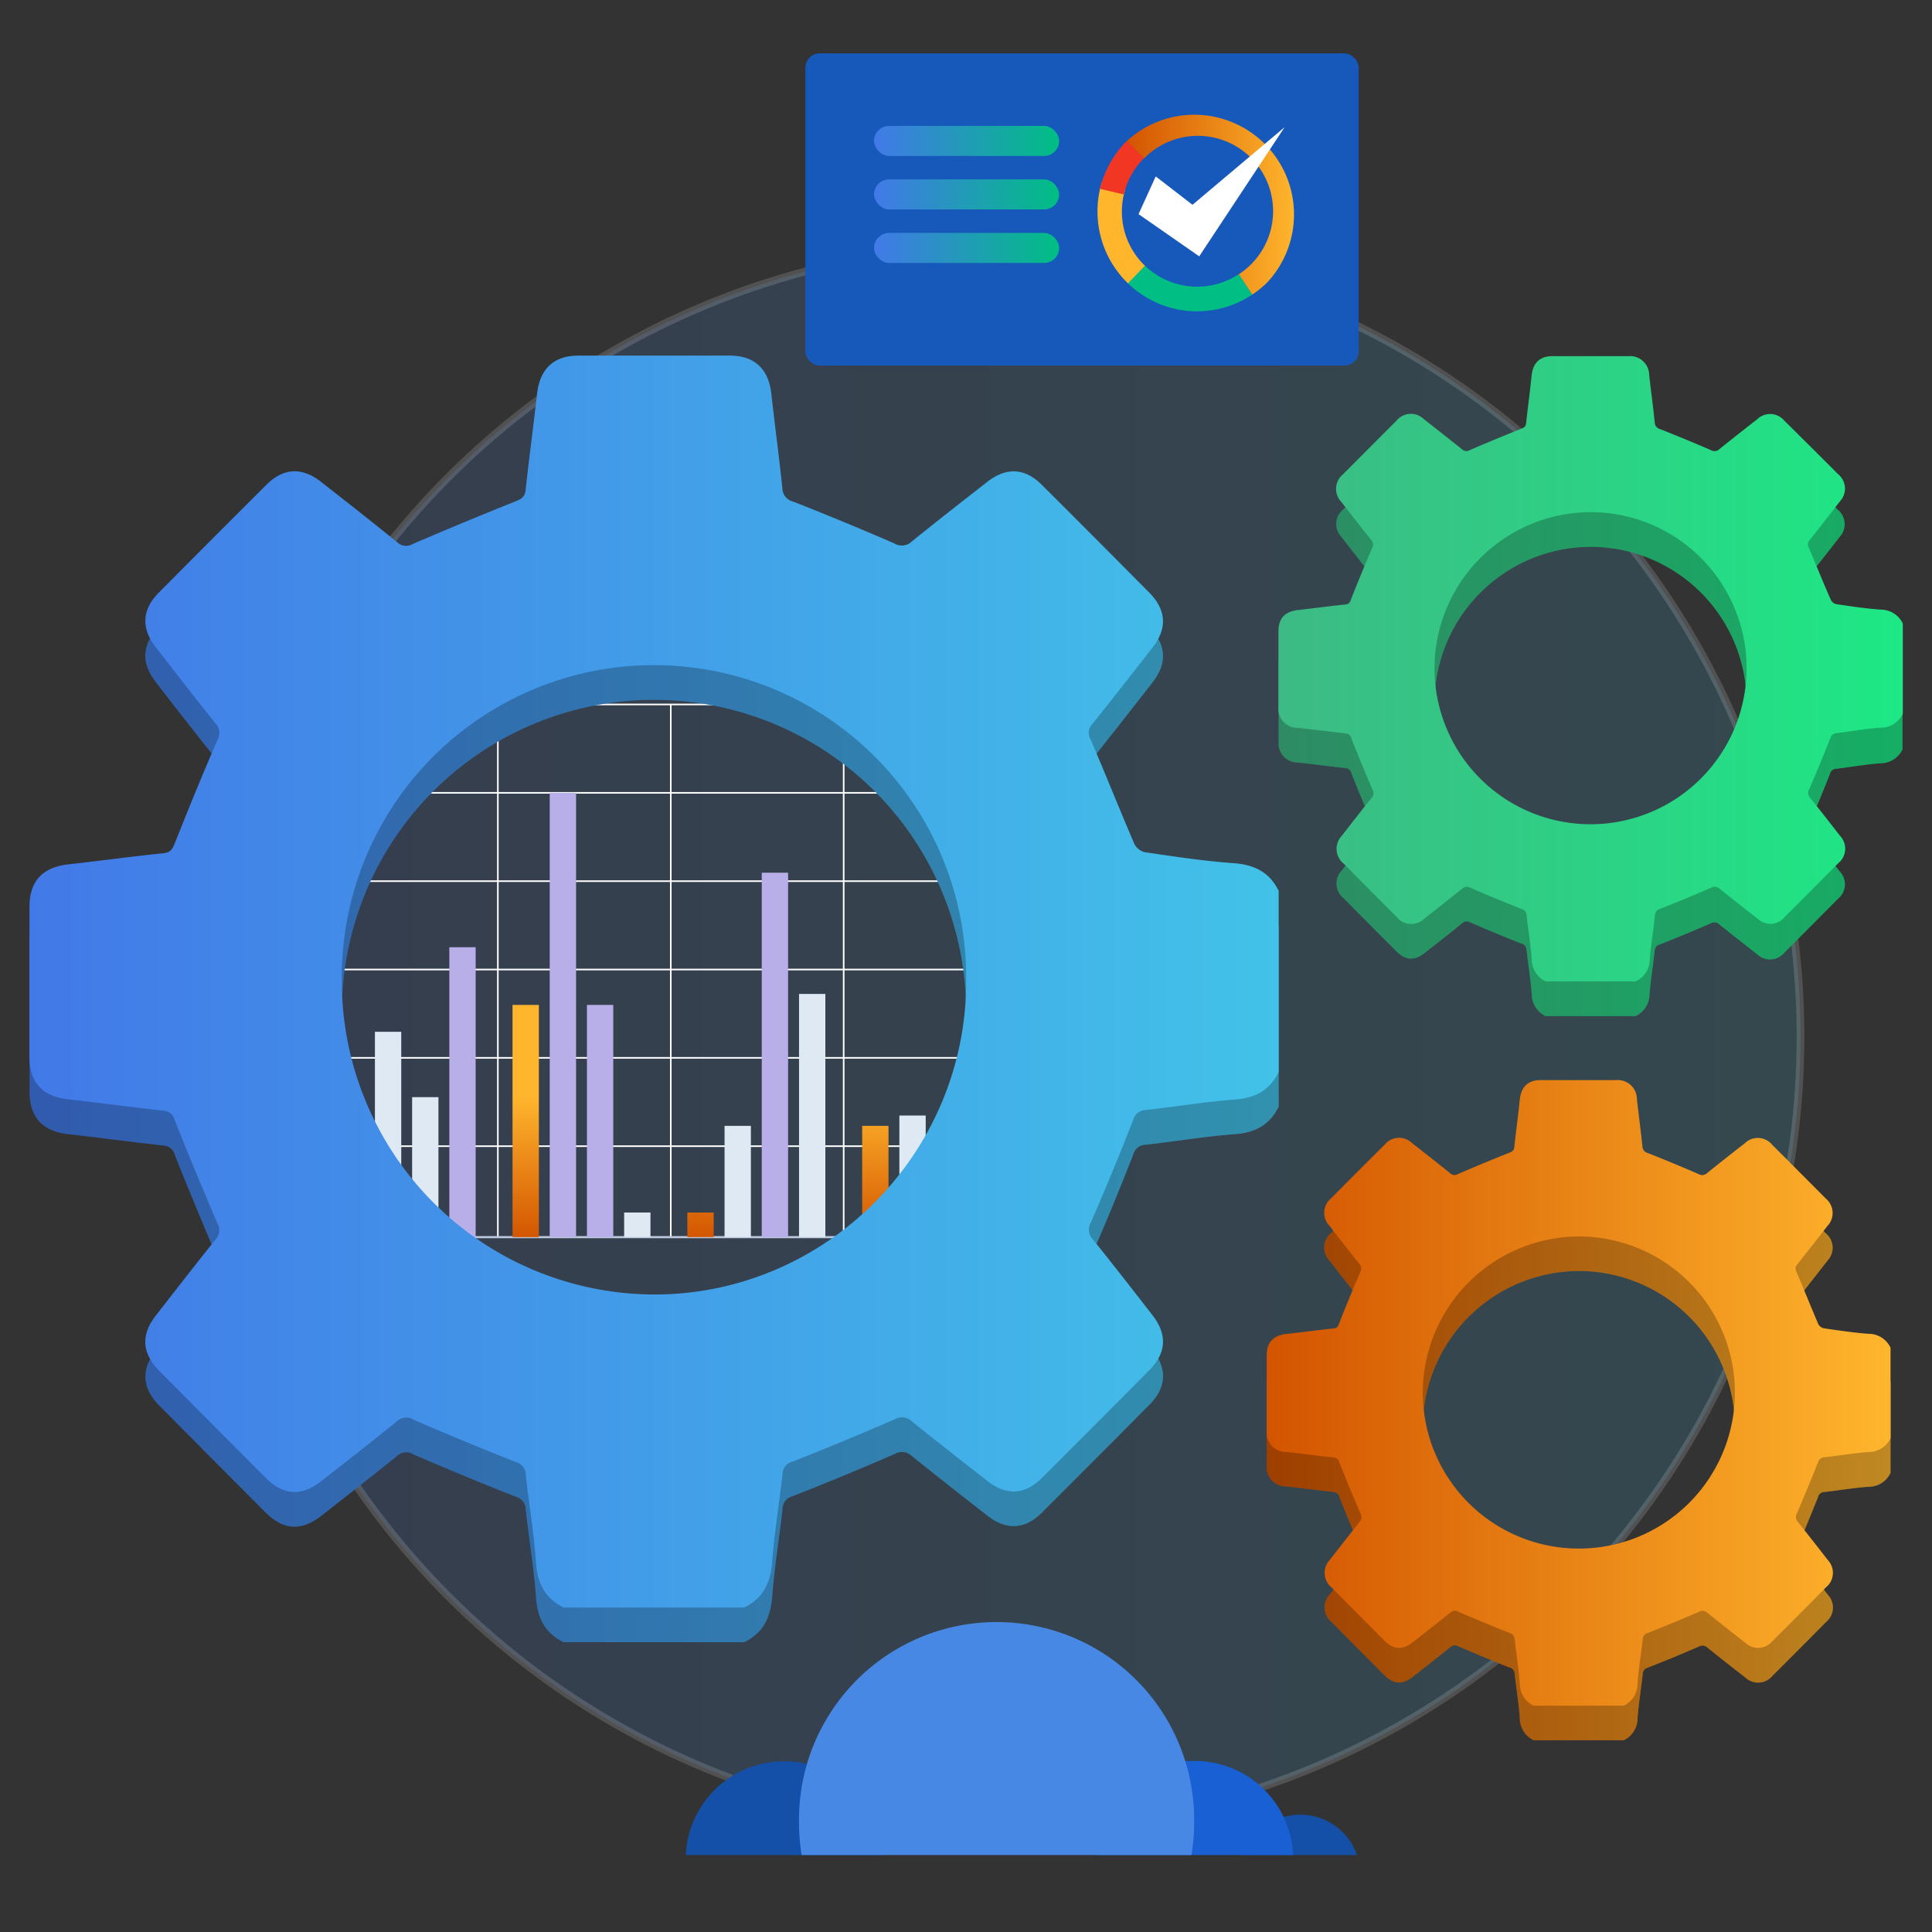 <svg id="Layer_1" data-name="Layer 1" xmlns="http://www.w3.org/2000/svg" xmlns:xlink="http://www.w3.org/1999/xlink" viewBox="0 0 350 350"><rect x="0" y="0" width="350" height="350" fill="#333333" stroke="none"/><defs><style>.cls-1,.cls-2{stroke:#fff;}.cls-1,.cls-2,.cls-3{stroke-miterlimit:10;}.cls-1{stroke-width:1.4px;opacity:0.15;fill:url(#linear-gradient);}.cls-2,.cls-3{fill:none;}.cls-2{stroke-width:0.29px;}.cls-3{stroke:#bbc7dc;stroke-width:0.39px;}.cls-4{fill:#b9afe8;}.cls-5{fill:#dfe9f4;}.cls-6{fill:url(#linear-gradient-2);}.cls-7{fill:url(#linear-gradient-3);}.cls-8{fill:url(#linear-gradient-4);}.cls-9{fill:url(#linear-gradient-5);}.cls-10{fill:url(#linear-gradient-6);}.cls-11{fill:url(#linear-gradient-7);}.cls-12{opacity:0.25;}.cls-13{fill:url(#linear-gradient-8);}.cls-14{fill:url(#linear-gradient-9);}.cls-15{fill:url(#linear-gradient-10);}.cls-16{fill:#1759ba;}.cls-17{fill:url(#linear-gradient-11);}.cls-18{fill:#00be84;}.cls-19{fill:#ffb62d;}.cls-20{fill:#f13624;}.cls-21{fill:url(#linear-gradient-12);}.cls-22{fill:url(#linear-gradient-13);}.cls-23{fill:url(#linear-gradient-14);}.cls-24{fill:#fff;}.cls-25{fill:#1450a8;}.cls-26{fill:#1860d3;}.cls-27{fill:#4888e5;}</style><linearGradient id="linear-gradient" x1="39.28" y1="187.82" x2="326.18" y2="187.82" gradientUnits="userSpaceOnUse"><stop offset="0" stop-color="#4279e8"/><stop offset="1" stop-color="#42c2e8"/></linearGradient><linearGradient id="linear-gradient-2" x1="95.23" y1="224.68" x2="95.23" y2="198.44" gradientUnits="userSpaceOnUse"><stop offset="0" stop-color="#d35400"/><stop offset="1" stop-color="#ffb62d"/></linearGradient><linearGradient id="linear-gradient-3" x1="126.91" y1="224.68" x2="126.91" y2="198.44" xlink:href="#linear-gradient-2"/><linearGradient id="linear-gradient-4" x1="158.58" y1="224.68" x2="158.58" y2="198.44" xlink:href="#linear-gradient-2"/><linearGradient id="linear-gradient-5" x1="5.33" y1="184.09" x2="231.59" y2="184.09" xlink:href="#linear-gradient"/><linearGradient id="linear-gradient-6" x1="229.47" y1="258.58" x2="342.54" y2="258.58" xlink:href="#linear-gradient-2"/><linearGradient id="linear-gradient-7" x1="231.59" y1="127.39" x2="344.67" y2="127.39" gradientUnits="userSpaceOnUse"><stop offset="0" stop-color="#3dba85"/><stop offset="1" stop-color="#1de885"/></linearGradient><linearGradient id="linear-gradient-8" x1="5.33" y1="177.81" x2="231.59" y2="177.81" xlink:href="#linear-gradient"/><linearGradient id="linear-gradient-9" x1="229.47" y1="252.3" x2="342.54" y2="252.3" xlink:href="#linear-gradient-2"/><linearGradient id="linear-gradient-10" x1="231.59" y1="121.11" x2="344.67" y2="121.11" xlink:href="#linear-gradient-7"/><linearGradient id="linear-gradient-11" x1="204.09" y1="36.85" x2="234.89" y2="36.85" xlink:href="#linear-gradient-2"/><linearGradient id="linear-gradient-12" x1="158.34" y1="25.53" x2="191.87" y2="25.53" gradientUnits="userSpaceOnUse"><stop offset="0" stop-color="#4279e8"/><stop offset="1" stop-color="#00be84"/></linearGradient><linearGradient id="linear-gradient-13" x1="158.34" y1="35.22" x2="191.87" y2="35.22" xlink:href="#linear-gradient-12"/><linearGradient id="linear-gradient-14" x1="158.34" y1="44.92" x2="191.87" y2="44.92" xlink:href="#linear-gradient-12"/></defs><circle class="cls-1" cx="182.73" cy="187.82" r="143.45"/><line class="cls-2" x1="58.86" y1="127.62" x2="184.17" y2="127.62"/><line class="cls-2" x1="58.86" y1="143.63" x2="184.17" y2="143.63"/><line class="cls-2" x1="58.86" y1="159.63" x2="184.17" y2="159.63"/><line class="cls-2" x1="58.86" y1="175.64" x2="184.17" y2="175.64"/><line class="cls-2" x1="58.86" y1="191.64" x2="184.17" y2="191.64"/><line class="cls-2" x1="58.86" y1="207.64" x2="184.17" y2="207.64"/><line class="cls-2" x1="90.19" y1="224.12" x2="90.19" y2="127.65"/><line class="cls-2" x1="121.52" y1="224.12" x2="121.52" y2="127.65"/><line class="cls-2" x1="152.84" y1="224.12" x2="152.84" y2="127.65"/><line class="cls-2" x1="184.17" y1="224.12" x2="184.17" y2="127.65"/><polyline class="cls-3" points="58.86 127.65 58.86 224.12 185.03 224.12"/><rect class="cls-4" x="61.18" y="198.76" width="4.77" height="25.36"/><rect class="cls-5" x="67.92" y="186.92" width="4.77" height="37.2"/><rect class="cls-5" x="74.66" y="198.76" width="4.77" height="25.36"/><rect class="cls-4" x="81.4" y="171.6" width="4.77" height="52.52"/><rect class="cls-6" x="92.85" y="182.05" width="4.77" height="42.07"/><rect class="cls-4" x="99.59" y="143.63" width="4.77" height="80.49"/><rect class="cls-4" x="106.33" y="182.05" width="4.77" height="42.07"/><rect class="cls-5" x="113.07" y="219.66" width="4.77" height="4.45"/><rect class="cls-7" x="124.52" y="219.66" width="4.77" height="4.45"/><rect class="cls-5" x="131.26" y="203.96" width="4.77" height="20.16"/><rect class="cls-4" x="138" y="158.1" width="4.77" height="66.02"/><rect class="cls-5" x="144.75" y="180.06" width="4.77" height="44.06"/><rect class="cls-8" x="156.19" y="203.96" width="4.77" height="20.16"/><rect class="cls-5" x="162.93" y="202.09" width="4.77" height="22.03"/><rect class="cls-4" x="169.68" y="205.52" width="4.77" height="18.6"/><rect class="cls-4" x="176.42" y="168.11" width="4.77" height="56"/><path class="cls-9" d="M134.81,297.5h-32.7c-3.35-1.66-4.76-4.35-5-8.11-.38-5.36-1.29-10.68-1.87-16a2.38,2.38,0,0,0-1.85-2.27c-6.21-2.45-12.38-5-18.51-7.66a2.42,2.42,0,0,0-2.94.28c-4.52,3.67-9.11,7.24-13.7,10.83-3.65,2.86-6.89,2.66-10.17-.62q-9.61-9.63-19.18-19.29c-3.15-3.18-3.37-6.54-.65-10,3.58-4.6,7.15-9.2,10.79-13.75a2.44,2.44,0,0,0,.4-2.93q-4-9.32-7.75-18.74a2.23,2.23,0,0,0-2.12-1.73c-5.78-.63-11.54-1.42-17.31-2.07-4.49-.51-6.88-3.05-6.88-7.56q0-13.62,0-27.24c0-4.75,2.37-7.23,7.16-7.76,5.7-.63,11.39-1.42,17.09-2,1.26-.14,1.64-.72,2.07-1.8,2.47-6.22,5-12.41,7.65-18.55A2.59,2.59,0,0,0,39,137.3c-3.65-4.53-7.21-9.14-10.78-13.74-2.68-3.45-2.51-6.81.53-9.88q9.73-9.81,19.53-19.57c3.07-3.06,6.41-3.23,9.85-.54,4.64,3.63,9.28,7.26,13.87,11a2.29,2.29,0,0,0,2.75.3q9.3-4,18.7-7.77c1.08-.43,1.64-.81,1.78-2.08.62-5.79,1.41-11.56,2.06-17.35.51-4.54,3-6.94,7.5-6.95q13.7,0,27.39,0c4.5,0,7.05,2.41,7.55,6.9.64,5.72,1.41,11.42,2,17.14a2.54,2.54,0,0,0,2,2.42q9.21,3.63,18.3,7.58a2.56,2.56,0,0,0,3.12-.34c4.52-3.66,9.12-7.24,13.7-10.82,3.46-2.7,6.8-2.54,9.86.51q9.78,9.77,19.51,19.58c3.07,3.09,3.27,6.45.61,9.87-3.63,4.65-7.25,9.3-10.94,13.91a2.27,2.27,0,0,0-.34,2.74c2.7,6.28,5.23,12.63,7.92,18.91a3,3,0,0,0,1.89,1.57c5.38.78,10.78,1.6,16.2,2,3.73.28,6.44,1.66,8.08,5v32.78c-1.64,3.39-4.36,4.76-8.08,5-5.35.41-10.65,1.31-16,1.9a2.38,2.38,0,0,0-2.28,1.83q-3.66,9.33-7.66,18.53a2.58,2.58,0,0,0,.41,3.12c3.64,4.54,7.22,9.13,10.79,13.73,2.67,3.44,2.48,6.79-.57,9.87q-9.72,9.81-19.5,19.57c-3.06,3.06-6.42,3.24-9.84.57-4.59-3.58-9.18-7.16-13.7-10.81a2.58,2.58,0,0,0-3.12-.39q-9.18,4-18.5,7.65a2.38,2.38,0,0,0-1.83,2.29c-.59,5.34-1.49,10.66-1.88,16C139.57,293.14,138.18,295.86,134.81,297.5ZM61.92,184.13a56.76,56.76,0,0,0,56.49,56.66c31.12.08,56.66-25.52,56.62-56.75a56.56,56.56,0,1,0-113.11.09Z"/><path class="cls-10" d="M294.18,315.26H277.84a4.43,4.43,0,0,1-2.52-4.05c-.19-2.68-.64-5.34-.93-8a1.2,1.2,0,0,0-.93-1.13c-3.1-1.22-6.18-2.51-9.25-3.83a1.22,1.22,0,0,0-1.47.14c-2.26,1.83-4.55,3.62-6.84,5.42-1.83,1.42-3.45,1.32-5.09-.32q-4.8-4.8-9.58-9.64a3.41,3.41,0,0,1-.33-5c1.79-2.3,3.57-4.6,5.39-6.87a1.22,1.22,0,0,0,.2-1.47c-1.34-3.1-2.62-6.23-3.87-9.37a1.11,1.11,0,0,0-1.06-.86c-2.89-.31-5.77-.71-8.65-1a3.47,3.47,0,0,1-3.44-3.78V251.82c0-2.37,1.19-3.61,3.58-3.87,2.85-.32,5.69-.71,8.54-1,.63-.07.82-.36,1-.9,1.23-3.1,2.49-6.2,3.82-9.27a1.28,1.28,0,0,0-.18-1.56c-1.82-2.27-3.61-4.57-5.39-6.87a3.38,3.38,0,0,1,.27-4.94q4.86-4.9,9.76-9.78a3.35,3.35,0,0,1,4.92-.27c2.32,1.82,4.64,3.63,6.93,5.48a1.14,1.14,0,0,0,1.38.15q4.64-2,9.34-3.88c.54-.22.82-.41.89-1,.31-2.9.71-5.78,1-8.68.26-2.26,1.51-3.46,3.75-3.47h13.69a3.47,3.47,0,0,1,3.77,3.45c.32,2.86.71,5.71,1,8.57a1.28,1.28,0,0,0,1,1.21q4.61,1.81,9.14,3.78a1.29,1.29,0,0,0,1.57-.16c2.26-1.83,4.55-3.62,6.84-5.41a3.36,3.36,0,0,1,4.93.25q4.89,4.88,9.75,9.79a3.38,3.38,0,0,1,.3,4.93c-1.81,2.33-3.62,4.65-5.46,6.95a1.13,1.13,0,0,0-.17,1.37c1.35,3.14,2.61,6.31,3.95,9.45a1.47,1.47,0,0,0,1,.78c2.69.4,5.39.81,8.1,1a4.39,4.39,0,0,1,4,2.52v16.38a4.36,4.36,0,0,1-4,2.52c-2.68.2-5.33.65-8,.95a1.19,1.19,0,0,0-1.14.92q-1.85,4.65-3.83,9.26a1.29,1.29,0,0,0,.2,1.56c1.82,2.26,3.61,4.56,5.39,6.86a3.37,3.37,0,0,1-.28,4.93q-4.86,4.91-9.74,9.78a3.37,3.37,0,0,1-4.93.28c-2.29-1.78-4.58-3.57-6.84-5.4a1.3,1.3,0,0,0-1.56-.19q-4.59,2-9.24,3.82a1.19,1.19,0,0,0-.92,1.14c-.3,2.68-.74,5.33-.94,8A4.41,4.41,0,0,1,294.18,315.26ZM257.75,258.6A28.27,28.27,0,1,0,286,230.25,28.37,28.37,0,0,0,257.75,258.6Z"/><path class="cls-11" d="M296.3,184.07H280a4.41,4.41,0,0,1-2.51-4c-.2-2.68-.65-5.34-.94-8a1.19,1.19,0,0,0-.93-1.14q-4.65-1.83-9.24-3.82a1.22,1.22,0,0,0-1.48.13c-2.25,1.84-4.55,3.62-6.84,5.42-1.82,1.42-3.45,1.33-5.08-.32q-4.81-4.8-9.59-9.63a3.42,3.42,0,0,1-.32-5c1.78-2.3,3.57-4.6,5.39-6.87a1.23,1.23,0,0,0,.2-1.47q-2-4.65-3.87-9.37a1.14,1.14,0,0,0-1.07-.86c-2.88-.31-5.76-.71-8.65-1a3.46,3.46,0,0,1-3.43-3.78q0-6.81,0-13.61c0-2.38,1.19-3.62,3.58-3.88,2.85-.32,5.69-.71,8.55-1,.62-.07.82-.36,1-.9,1.23-3.1,2.5-6.2,3.82-9.27a1.28,1.28,0,0,0-.18-1.56c-1.82-2.27-3.6-4.57-5.39-6.87a3.38,3.38,0,0,1,.27-4.93q4.88-4.9,9.76-9.79a3.36,3.36,0,0,1,4.92-.27c2.32,1.82,4.64,3.63,6.94,5.48a1.13,1.13,0,0,0,1.37.15q4.65-2,9.35-3.88c.53-.22.82-.41.88-1,.31-2.89.71-5.78,1-8.67.25-2.27,1.5-3.47,3.74-3.47q6.86,0,13.69,0a3.45,3.45,0,0,1,3.77,3.44c.32,2.86.71,5.71,1,8.57a1.29,1.29,0,0,0,1,1.21q4.61,1.82,9.15,3.78a1.28,1.28,0,0,0,1.56-.16c2.26-1.83,4.55-3.62,6.85-5.41a3.35,3.35,0,0,1,4.92.25q4.89,4.89,9.75,9.79a3.38,3.38,0,0,1,.31,4.93q-2.72,3.5-5.47,6.95a1.14,1.14,0,0,0-.17,1.37c1.35,3.14,2.61,6.32,4,9.46a1.46,1.46,0,0,0,.94.78c2.69.39,5.39.8,8.1,1a4.4,4.4,0,0,1,4,2.52v16.39a4.39,4.39,0,0,1-4,2.51c-2.67.21-5.32.66-8,1a1.19,1.19,0,0,0-1.14.92q-1.83,4.67-3.83,9.26a1.29,1.29,0,0,0,.2,1.56c1.83,2.27,3.61,4.56,5.4,6.86a3.37,3.37,0,0,1-.29,4.93q-4.86,4.9-9.74,9.78a3.36,3.36,0,0,1-4.92.29c-2.29-1.79-4.59-3.58-6.85-5.41a1.29,1.29,0,0,0-1.56-.19q-4.59,2-9.24,3.82a1.2,1.2,0,0,0-.92,1.14c-.29,2.68-.74,5.34-.94,8A4.38,4.38,0,0,1,296.3,184.07Zm-36.43-56.66a28.27,28.27,0,1,0,28.3-28.35A28.37,28.37,0,0,0,259.87,127.41Z"/><g class="cls-12"><path d="M134.81,297.5h-32.7c-3.35-1.66-4.76-4.35-5-8.11-.38-5.36-1.29-10.68-1.87-16a2.38,2.38,0,0,0-1.85-2.27c-6.21-2.45-12.38-5-18.51-7.66a2.42,2.42,0,0,0-2.94.28c-4.52,3.67-9.11,7.24-13.7,10.83-3.65,2.86-6.89,2.66-10.17-.62q-9.61-9.63-19.18-19.29c-3.15-3.18-3.37-6.54-.65-10,3.58-4.6,7.15-9.2,10.79-13.75a2.44,2.44,0,0,0,.4-2.93q-4-9.32-7.75-18.74a2.23,2.23,0,0,0-2.12-1.73c-5.78-.63-11.54-1.42-17.31-2.07-4.49-.51-6.88-3.05-6.88-7.56q0-13.62,0-27.24c0-4.75,2.37-7.23,7.16-7.76,5.7-.63,11.39-1.42,17.09-2,1.26-.14,1.64-.72,2.07-1.8,2.47-6.22,5-12.41,7.65-18.55A2.59,2.59,0,0,0,39,137.3c-3.65-4.53-7.21-9.14-10.78-13.74-2.68-3.45-2.51-6.81.53-9.88q9.73-9.81,19.53-19.57c3.07-3.06,6.41-3.23,9.85-.54,4.64,3.63,9.28,7.26,13.87,11a2.29,2.29,0,0,0,2.75.3q9.3-4,18.7-7.77c1.08-.43,1.64-.81,1.78-2.08.62-5.79,1.41-11.56,2.06-17.35.51-4.54,3-6.94,7.5-6.95q13.7,0,27.39,0c4.5,0,7.05,2.41,7.55,6.9.64,5.72,1.41,11.42,2,17.14a2.54,2.54,0,0,0,2,2.42q9.21,3.63,18.3,7.58a2.56,2.56,0,0,0,3.12-.34c4.52-3.66,9.12-7.24,13.7-10.82,3.46-2.7,6.8-2.54,9.86.51q9.78,9.77,19.51,19.58c3.07,3.09,3.27,6.45.61,9.87-3.63,4.65-7.25,9.3-10.94,13.91a2.27,2.27,0,0,0-.34,2.74c2.7,6.28,5.23,12.63,7.92,18.91a3,3,0,0,0,1.89,1.57c5.38.78,10.78,1.6,16.2,2,3.73.28,6.44,1.66,8.08,5v32.78c-1.64,3.39-4.36,4.76-8.08,5-5.35.41-10.65,1.31-16,1.9a2.38,2.38,0,0,0-2.28,1.83q-3.66,9.33-7.66,18.53a2.58,2.58,0,0,0,.41,3.12c3.64,4.54,7.22,9.13,10.79,13.73,2.67,3.44,2.48,6.79-.57,9.87q-9.72,9.81-19.5,19.57c-3.06,3.06-6.42,3.24-9.84.57-4.59-3.58-9.18-7.16-13.7-10.81a2.58,2.58,0,0,0-3.12-.39q-9.18,4-18.5,7.65a2.38,2.38,0,0,0-1.83,2.29c-.59,5.34-1.49,10.66-1.88,16C139.57,293.14,138.18,295.86,134.81,297.5ZM61.92,184.13a56.76,56.76,0,0,0,56.49,56.66c31.12.08,56.66-25.52,56.62-56.75a56.56,56.56,0,1,0-113.11.09Z"/><path d="M294.18,315.26H277.84a4.43,4.43,0,0,1-2.52-4.05c-.19-2.68-.64-5.34-.93-8a1.2,1.2,0,0,0-.93-1.13c-3.1-1.22-6.18-2.51-9.25-3.83a1.22,1.22,0,0,0-1.47.14c-2.26,1.83-4.55,3.62-6.84,5.42-1.83,1.42-3.45,1.32-5.09-.32q-4.8-4.8-9.58-9.64a3.41,3.41,0,0,1-.33-5c1.79-2.3,3.57-4.6,5.39-6.87a1.22,1.22,0,0,0,.2-1.47c-1.34-3.1-2.62-6.23-3.87-9.37a1.11,1.11,0,0,0-1.06-.86c-2.89-.31-5.77-.71-8.65-1a3.47,3.47,0,0,1-3.44-3.78V251.82c0-2.37,1.19-3.61,3.58-3.87,2.85-.32,5.69-.71,8.54-1,.63-.07.82-.36,1-.9,1.23-3.1,2.49-6.2,3.82-9.27a1.28,1.28,0,0,0-.18-1.56c-1.82-2.27-3.61-4.57-5.39-6.87a3.38,3.38,0,0,1,.27-4.94q4.86-4.9,9.76-9.78a3.35,3.35,0,0,1,4.92-.27c2.32,1.82,4.64,3.63,6.93,5.48a1.14,1.14,0,0,0,1.38.15q4.64-2,9.34-3.88c.54-.22.82-.41.89-1,.31-2.9.71-5.78,1-8.68.26-2.26,1.51-3.46,3.75-3.47h13.69a3.47,3.47,0,0,1,3.77,3.45c.32,2.86.71,5.71,1,8.57a1.28,1.28,0,0,0,1,1.21q4.61,1.81,9.14,3.78a1.29,1.29,0,0,0,1.57-.16c2.26-1.83,4.55-3.62,6.84-5.41a3.36,3.36,0,0,1,4.93.25q4.89,4.88,9.75,9.79a3.38,3.38,0,0,1,.3,4.93c-1.81,2.33-3.62,4.65-5.46,6.95a1.13,1.13,0,0,0-.17,1.37c1.35,3.14,2.61,6.31,3.95,9.45a1.47,1.47,0,0,0,1,.78c2.69.4,5.39.81,8.1,1a4.39,4.39,0,0,1,4,2.52v16.38a4.36,4.36,0,0,1-4,2.52c-2.68.2-5.33.65-8,.95a1.19,1.19,0,0,0-1.14.92q-1.85,4.65-3.83,9.26a1.29,1.29,0,0,0,.2,1.56c1.82,2.26,3.61,4.56,5.39,6.86a3.37,3.37,0,0,1-.28,4.93q-4.86,4.91-9.74,9.78a3.37,3.37,0,0,1-4.93.28c-2.29-1.78-4.58-3.57-6.84-5.4a1.3,1.3,0,0,0-1.56-.19q-4.59,2-9.24,3.82a1.19,1.19,0,0,0-.92,1.14c-.3,2.68-.74,5.33-.94,8A4.41,4.41,0,0,1,294.18,315.26ZM257.75,258.6A28.27,28.27,0,1,0,286,230.25,28.37,28.37,0,0,0,257.75,258.6Z"/><path d="M296.3,184.07H280a4.41,4.41,0,0,1-2.51-4c-.2-2.68-.65-5.34-.94-8a1.19,1.19,0,0,0-.93-1.14q-4.65-1.83-9.24-3.82a1.22,1.22,0,0,0-1.48.13c-2.25,1.84-4.55,3.62-6.84,5.42-1.82,1.42-3.45,1.33-5.08-.32q-4.81-4.8-9.59-9.63a3.42,3.42,0,0,1-.32-5c1.78-2.3,3.57-4.6,5.39-6.87a1.23,1.23,0,0,0,.2-1.47q-2-4.65-3.87-9.37a1.14,1.14,0,0,0-1.07-.86c-2.88-.31-5.76-.71-8.65-1a3.46,3.46,0,0,1-3.43-3.78q0-6.81,0-13.61c0-2.38,1.19-3.62,3.58-3.88,2.85-.32,5.69-.71,8.55-1,.62-.07.82-.36,1-.9,1.23-3.1,2.5-6.2,3.82-9.27a1.28,1.28,0,0,0-.18-1.56c-1.82-2.27-3.6-4.57-5.39-6.87a3.38,3.38,0,0,1,.27-4.93q4.88-4.9,9.76-9.79a3.36,3.36,0,0,1,4.92-.27c2.32,1.82,4.64,3.63,6.94,5.48a1.13,1.13,0,0,0,1.37.15q4.65-2,9.35-3.88c.53-.22.82-.41.88-1,.31-2.89.71-5.78,1-8.67.25-2.27,1.5-3.47,3.74-3.47q6.86,0,13.69,0a3.45,3.45,0,0,1,3.77,3.44c.32,2.86.71,5.71,1,8.57a1.29,1.29,0,0,0,1,1.21q4.61,1.82,9.15,3.78a1.28,1.28,0,0,0,1.56-.16c2.26-1.83,4.55-3.62,6.85-5.41a3.35,3.35,0,0,1,4.92.25q4.89,4.89,9.75,9.79a3.38,3.38,0,0,1,.31,4.93q-2.72,3.5-5.47,6.95a1.14,1.14,0,0,0-.17,1.37c1.35,3.14,2.61,6.32,4,9.46a1.46,1.46,0,0,0,.94.78c2.69.39,5.39.8,8.1,1a4.4,4.4,0,0,1,4,2.52v16.39a4.39,4.39,0,0,1-4,2.51c-2.67.21-5.32.66-8,1a1.19,1.19,0,0,0-1.14.92q-1.83,4.67-3.83,9.26a1.29,1.29,0,0,0,.2,1.56c1.83,2.27,3.61,4.56,5.4,6.86a3.37,3.37,0,0,1-.29,4.93q-4.86,4.9-9.74,9.78a3.36,3.36,0,0,1-4.92.29c-2.29-1.79-4.59-3.58-6.85-5.41a1.29,1.29,0,0,0-1.56-.19q-4.59,2-9.24,3.82a1.2,1.2,0,0,0-.92,1.14c-.29,2.68-.74,5.34-.94,8A4.38,4.38,0,0,1,296.3,184.07Zm-36.43-56.66a28.27,28.27,0,1,0,28.3-28.35A28.37,28.37,0,0,0,259.87,127.41Z"/></g><path class="cls-13" d="M134.81,291.22h-32.7c-3.35-1.66-4.76-4.36-5-8.11-.38-5.36-1.29-10.68-1.87-16a2.38,2.38,0,0,0-1.85-2.27c-6.21-2.45-12.38-5-18.51-7.66a2.41,2.41,0,0,0-2.94.28c-4.52,3.66-9.11,7.24-13.7,10.83-3.65,2.86-6.89,2.66-10.17-.63Q38.43,258,28.86,248.35c-3.15-3.18-3.37-6.54-.65-10,3.58-4.6,7.15-9.2,10.79-13.75a2.44,2.44,0,0,0,.4-2.93q-4-9.31-7.75-18.75a2.22,2.22,0,0,0-2.12-1.72c-5.78-.63-11.54-1.42-17.31-2.07-4.49-.51-6.88-3.05-6.88-7.57q0-13.61,0-27.23c0-4.75,2.37-7.24,7.16-7.76,5.7-.63,11.39-1.42,17.09-2,1.26-.13,1.64-.71,2.07-1.79,2.47-6.22,5-12.41,7.65-18.55A2.59,2.59,0,0,0,39,131c-3.65-4.54-7.21-9.14-10.78-13.74-2.68-3.46-2.51-6.81.53-9.88q9.73-9.81,19.53-19.57c3.07-3.06,6.41-3.23,9.85-.54,4.64,3.63,9.28,7.26,13.87,11a2.29,2.29,0,0,0,2.75.29q9.3-4,18.7-7.76c1.08-.43,1.64-.82,1.78-2.08.62-5.79,1.41-11.56,2.06-17.35.51-4.54,3-6.94,7.5-6.95q13.7,0,27.39,0c4.5,0,7.05,2.4,7.55,6.9.64,5.72,1.41,11.42,2,17.14a2.54,2.54,0,0,0,2,2.42q9.21,3.63,18.3,7.57a2.56,2.56,0,0,0,3.12-.33c4.52-3.66,9.12-7.24,13.7-10.82,3.46-2.7,6.8-2.54,9.86.51q9.78,9.75,19.51,19.57c3.07,3.1,3.27,6.46.61,9.88-3.63,4.65-7.25,9.3-10.94,13.91a2.27,2.27,0,0,0-.34,2.74c2.7,6.28,5.23,12.63,7.92,18.91a2.91,2.91,0,0,0,1.89,1.56c5.38.79,10.78,1.61,16.2,2,3.73.28,6.44,1.66,8.08,5V194.2c-1.64,3.39-4.36,4.76-8.08,5-5.35.41-10.65,1.31-16,1.89a2.39,2.39,0,0,0-2.28,1.84q-3.66,9.33-7.66,18.53a2.58,2.58,0,0,0,.41,3.12c3.64,4.54,7.22,9.13,10.79,13.73,2.67,3.44,2.48,6.79-.57,9.87q-9.72,9.81-19.5,19.57c-3.06,3.06-6.42,3.24-9.84.57-4.59-3.58-9.18-7.16-13.7-10.81a2.58,2.58,0,0,0-3.12-.39q-9.18,4-18.5,7.65a2.38,2.38,0,0,0-1.83,2.28c-.59,5.35-1.49,10.67-1.88,16C139.57,286.86,138.18,289.57,134.81,291.22ZM61.92,177.85a56.76,56.76,0,0,0,56.49,56.66c31.12.08,56.66-25.52,56.62-56.75a56.56,56.56,0,1,0-113.11.09Z"/><path class="cls-14" d="M294.18,309H277.84a4.43,4.43,0,0,1-2.52-4.05c-.19-2.68-.64-5.34-.93-8a1.2,1.2,0,0,0-.93-1.13q-4.65-1.84-9.25-3.83a1.21,1.21,0,0,0-1.47.14c-2.26,1.83-4.55,3.62-6.84,5.41-1.83,1.43-3.45,1.33-5.09-.31q-4.8-4.81-9.58-9.64a3.42,3.42,0,0,1-.33-5c1.79-2.29,3.57-4.59,5.39-6.87a1.2,1.2,0,0,0,.2-1.46c-1.34-3.1-2.62-6.23-3.87-9.37a1.11,1.11,0,0,0-1.06-.86c-2.89-.31-5.77-.71-8.65-1a3.46,3.46,0,0,1-3.44-3.78V245.54c0-2.37,1.19-3.61,3.58-3.88,2.85-.31,5.69-.71,8.54-1,.63-.07.82-.36,1-.9,1.23-3.11,2.49-6.2,3.82-9.27a1.28,1.28,0,0,0-.18-1.56c-1.82-2.27-3.61-4.57-5.39-6.87a3.38,3.38,0,0,1,.27-4.94q4.86-4.91,9.76-9.78a3.35,3.35,0,0,1,4.92-.27c2.32,1.81,4.64,3.63,6.93,5.48a1.14,1.14,0,0,0,1.38.15q4.64-2,9.34-3.88c.54-.22.82-.41.89-1,.31-2.9.71-5.78,1-8.68.26-2.27,1.51-3.46,3.75-3.47h13.69a3.46,3.46,0,0,1,3.77,3.45c.32,2.86.71,5.71,1,8.57a1.27,1.27,0,0,0,1,1.2q4.61,1.83,9.14,3.79a1.29,1.29,0,0,0,1.57-.16c2.26-1.83,4.55-3.62,6.84-5.41a3.36,3.36,0,0,1,4.93.25q4.89,4.88,9.75,9.78a3.39,3.39,0,0,1,.3,4.94c-1.81,2.32-3.62,4.65-5.46,6.95a1.13,1.13,0,0,0-.17,1.37c1.35,3.14,2.61,6.31,3.95,9.45a1.5,1.5,0,0,0,1,.78c2.69.39,5.39.8,8.1,1a4.39,4.39,0,0,1,4,2.52v16.38a4.38,4.38,0,0,1-4,2.52c-2.68.2-5.33.65-8,.95a1.19,1.19,0,0,0-1.14.92q-1.85,4.65-3.83,9.26a1.3,1.3,0,0,0,.2,1.56c1.82,2.26,3.61,4.56,5.39,6.86a3.37,3.37,0,0,1-.28,4.93q-4.86,4.9-9.74,9.78a3.37,3.37,0,0,1-4.93.28c-2.29-1.79-4.58-3.57-6.84-5.4a1.27,1.27,0,0,0-1.56-.19q-4.59,2-9.24,3.82a1.19,1.19,0,0,0-.92,1.14c-.3,2.67-.74,5.33-.94,8A4.41,4.41,0,0,1,294.18,309Zm-36.43-56.66A28.27,28.27,0,1,0,286,224,28.37,28.37,0,0,0,257.75,252.32Z"/><path class="cls-15" d="M296.3,177.79H280a4.41,4.41,0,0,1-2.51-4c-.2-2.68-.65-5.34-.94-8a1.19,1.19,0,0,0-.93-1.13c-3.1-1.22-6.18-2.51-9.24-3.83a1.23,1.23,0,0,0-1.48.14c-2.25,1.83-4.55,3.62-6.84,5.42a3.39,3.39,0,0,1-5.08-.32q-4.81-4.8-9.59-9.64a3.41,3.41,0,0,1-.32-5c1.78-2.3,3.57-4.6,5.39-6.87a1.23,1.23,0,0,0,.2-1.47q-2-4.65-3.87-9.37a1.13,1.13,0,0,0-1.07-.86c-2.88-.31-5.76-.71-8.65-1A3.46,3.46,0,0,1,231.6,128q0-6.81,0-13.62c0-2.37,1.19-3.61,3.58-3.87,2.85-.32,5.69-.71,8.55-1,.62-.07.82-.36,1-.9,1.23-3.1,2.5-6.2,3.82-9.27a1.28,1.28,0,0,0-.18-1.56c-1.82-2.27-3.6-4.57-5.39-6.87a3.39,3.39,0,0,1,.27-4.94q4.88-4.9,9.76-9.78a3.35,3.35,0,0,1,4.92-.27c2.32,1.82,4.64,3.63,6.94,5.48a1.13,1.13,0,0,0,1.37.15q4.65-2,9.35-3.88c.53-.22.82-.41.88-1,.31-2.9.71-5.78,1-8.67.25-2.27,1.5-3.47,3.74-3.48H295a3.47,3.47,0,0,1,3.77,3.45c.32,2.86.71,5.71,1,8.57a1.29,1.29,0,0,0,1,1.21q4.61,1.82,9.15,3.78a1.28,1.28,0,0,0,1.56-.16c2.26-1.83,4.55-3.62,6.85-5.41a3.35,3.35,0,0,1,4.92.25Q328.1,81,333,85.91a3.38,3.38,0,0,1,.31,4.93q-2.72,3.5-5.47,7a1.14,1.14,0,0,0-.17,1.37c1.35,3.14,2.61,6.31,4,9.45a1.43,1.43,0,0,0,.94.78c2.69.4,5.39.81,8.1,1a4.4,4.4,0,0,1,4,2.52V129.3a4.38,4.38,0,0,1-4,2.52c-2.67.2-5.32.65-8,1a1.19,1.19,0,0,0-1.14.92q-1.83,4.67-3.83,9.26a1.29,1.29,0,0,0,.2,1.56c1.83,2.26,3.61,4.56,5.4,6.86a3.37,3.37,0,0,1-.29,4.93q-4.86,4.9-9.74,9.78a3.35,3.35,0,0,1-4.92.28c-2.29-1.78-4.59-3.57-6.85-5.4a1.29,1.29,0,0,0-1.56-.19q-4.59,2-9.24,3.82a1.2,1.2,0,0,0-.92,1.14c-.29,2.68-.74,5.34-.94,8A4.38,4.38,0,0,1,296.3,177.79Zm-36.43-56.66a28.27,28.27,0,1,0,28.3-28.35A28.37,28.37,0,0,0,259.87,121.13Z"/><rect class="cls-16" x="145.9" y="9.67" width="100.24" height="56.56" rx="2.59"/><path class="cls-17" d="M229.63,51.1a18,18,0,0,1-2.79,2.28L224.4,49.7a13.64,13.64,0,1,0-17.15-21l0,0-3.13-3.13a.1.1,0,0,0,0,0A18.06,18.06,0,0,1,229.63,51.1Z"/><path class="cls-18" d="M226.84,53.38a18,18,0,0,1-22.5-2.05c-.05,0-.11-.09-.16-.15L207.29,48l.12.11a13.62,13.62,0,0,0,17,1.55Z"/><path class="cls-19" d="M207.41,48.15l-3.07,3.18h0l-.15-.16-.09-.08a18.12,18.12,0,0,1-4.81-16.89c0-.19.09-.36.14-.54a4.19,4.19,0,0,1,.14-.47,1.33,1.33,0,0,1,.05-.19l4.23,1.31a9.21,9.21,0,0,0-.25.9,13.32,13.32,0,0,0-.36,3.12,13.57,13.57,0,0,0,4.06,9.7Z"/><path class="cls-20" d="M207.25,28.66a13.58,13.58,0,0,0-3.66,6.56l-4.31-1a18.1,18.1,0,0,1,4.86-8.69Z"/><rect class="cls-21" x="158.34" y="22.81" width="33.53" height="5.44" rx="2.72"/><rect class="cls-22" x="158.34" y="32.5" width="33.53" height="5.44" rx="2.72"/><rect class="cls-23" x="158.34" y="42.2" width="33.53" height="5.44" rx="2.72"/><polygon class="cls-24" points="209.37 31.96 206.26 38.79 217.25 46.44 232.72 23.04 216.03 37.1 209.37 31.96"/><path class="cls-25" d="M245.83,336.06H225.3a10.86,10.86,0,0,1,20.53,0Z"/><path class="cls-25" d="M159.85,336.06H124.23a17.83,17.83,0,0,1,35.62,0Z"/><path class="cls-26" d="M234.26,336.06H198.64a17.82,17.82,0,0,1,15.91-16.95,17,17,0,0,1,1.9-.1,17.84,17.84,0,0,1,17.81,17.05Z"/><path class="cls-27" d="M216.32,330.24a36,36,0,0,1-.47,5.82H145.22a37.16,37.16,0,0,1-.47-5.82,35.79,35.79,0,1,1,71.57,0Z"/></svg>